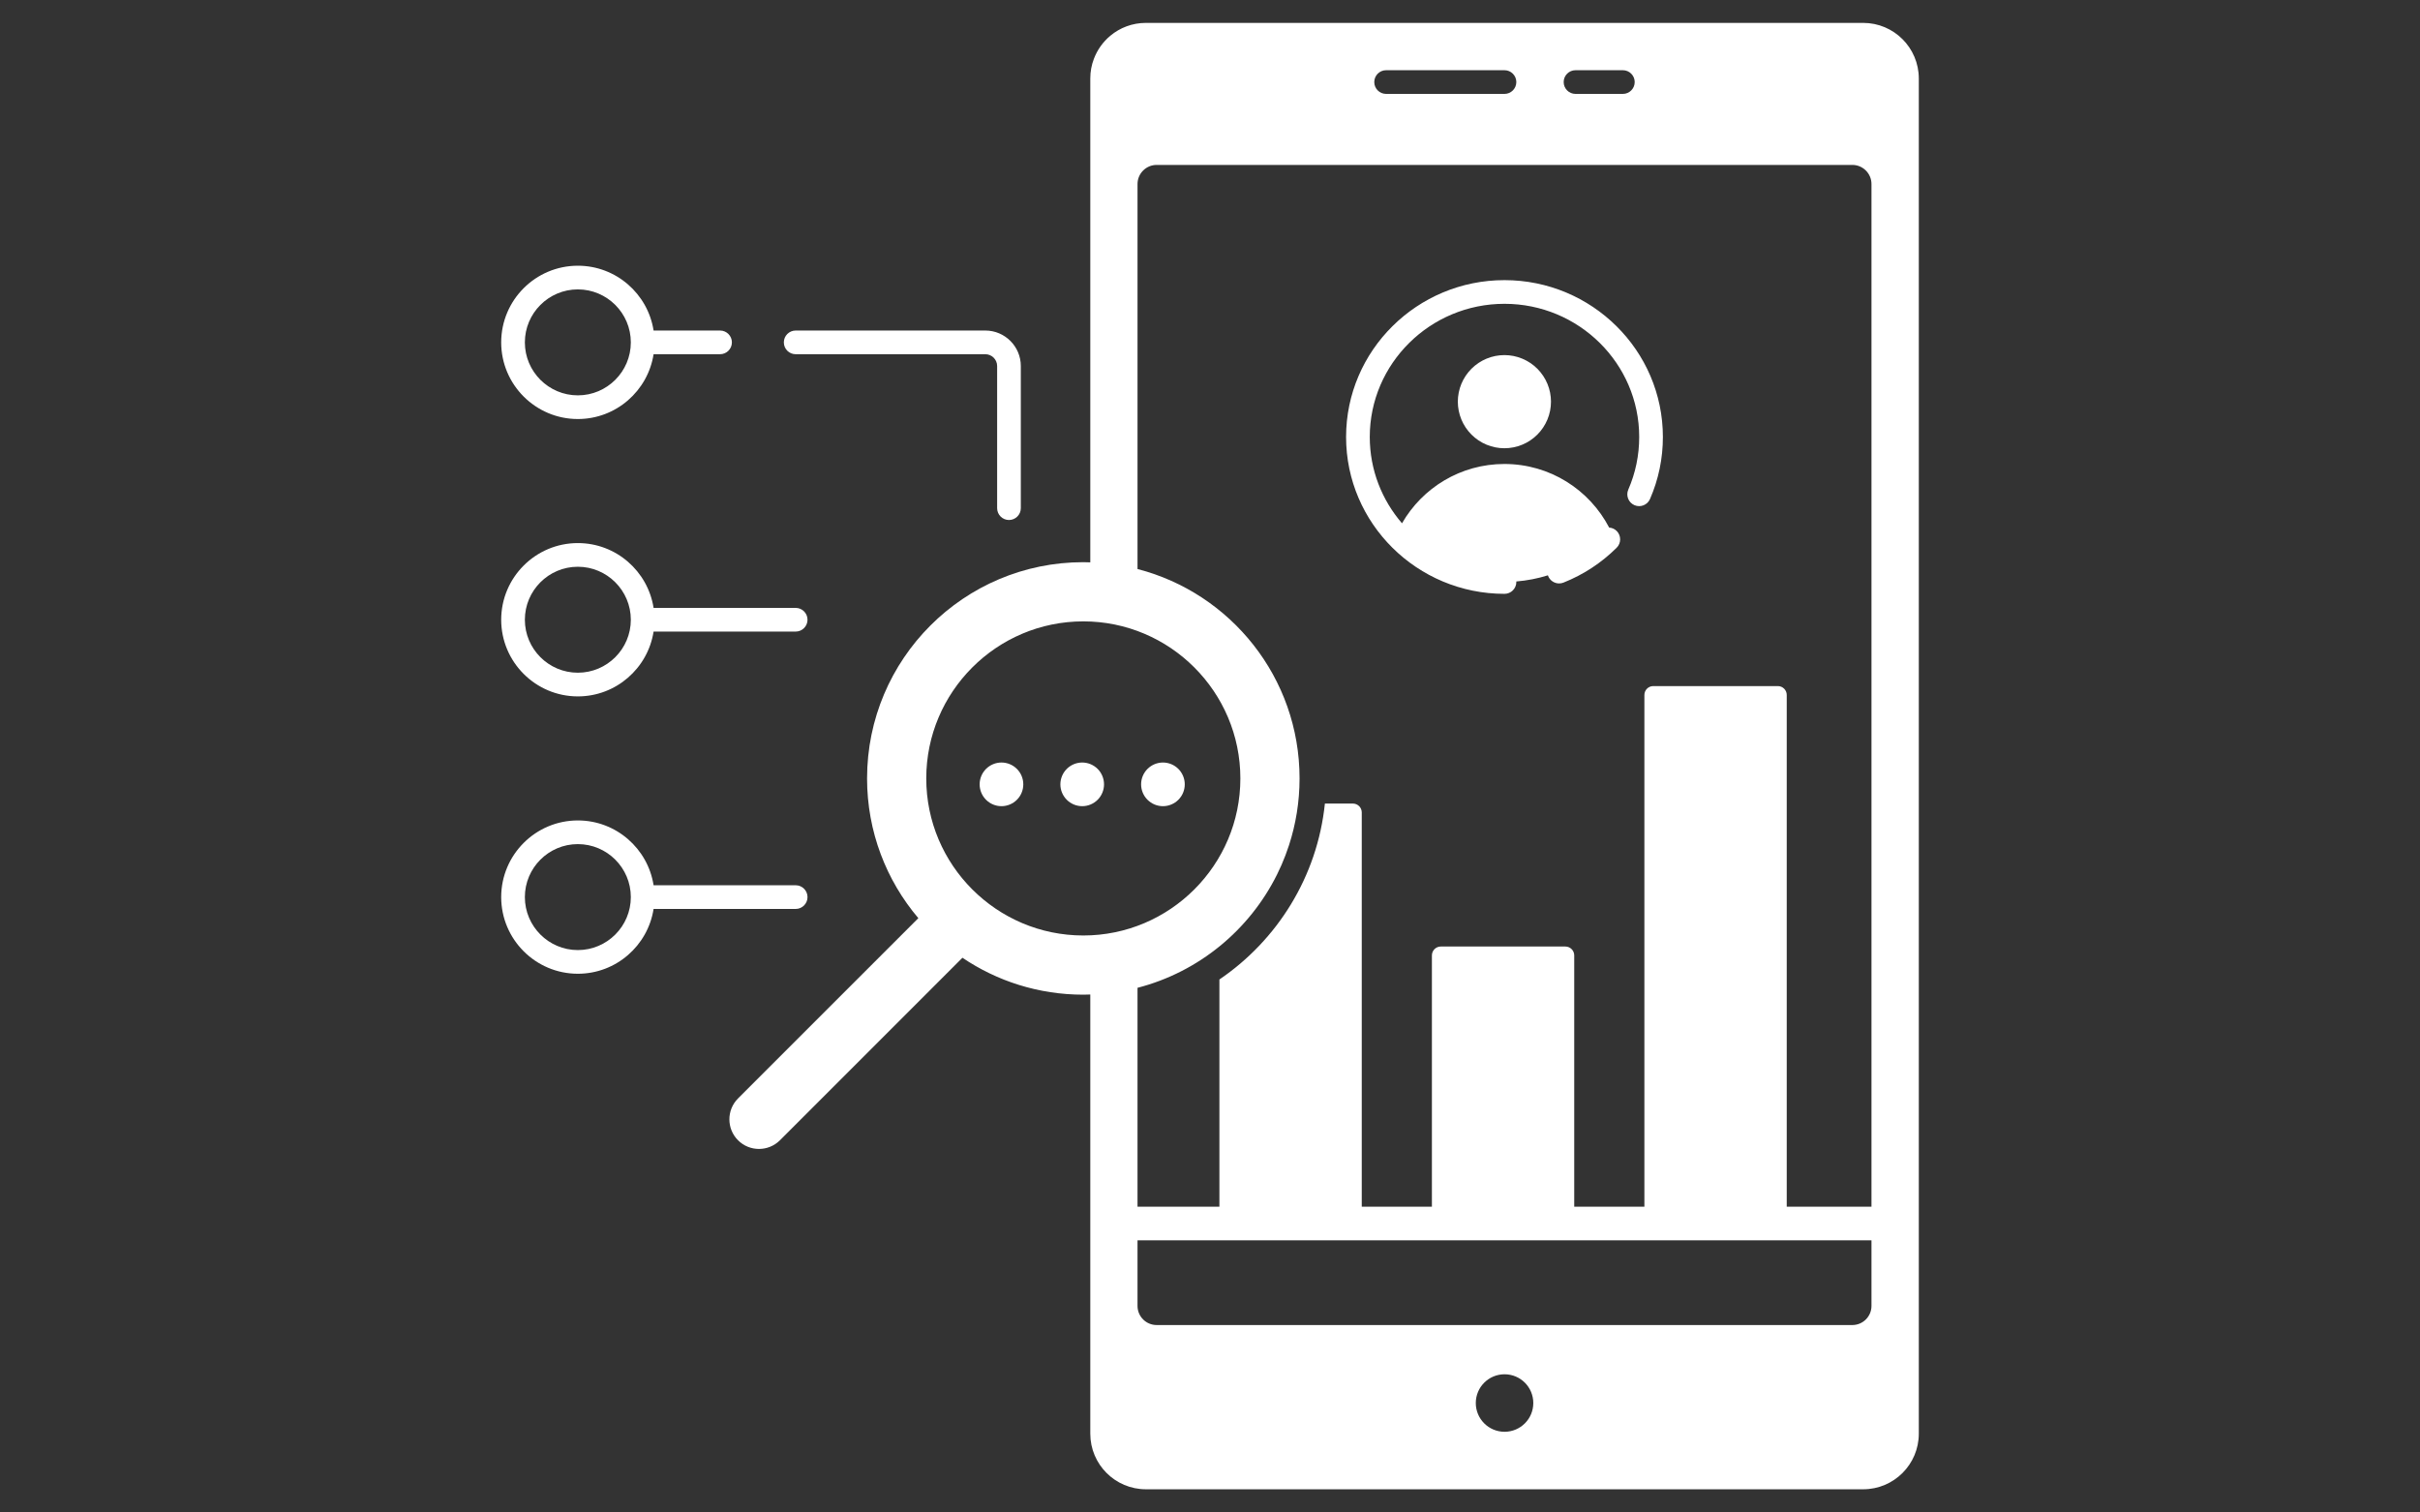 <svg xmlns="http://www.w3.org/2000/svg" xmlns:xlink="http://www.w3.org/1999/xlink" width="1280" zoomAndPan="magnify" viewBox="0 0 960 600" height="800" preserveAspectRatio="xMidYMid meet" version="1.2"><rect x="0" y="0" width="960" height="600" fill="#333333" stroke="none"/><defs><clipPath id="c079c2aedd"><path d="M 289 9 L 761.32 9 L 761.32 591 L 289 591 Z M 289 9 "/></clipPath><clipPath id="c12da02c6d"><path d="M 198.82 105 L 291 105 L 291 167 L 198.82 167 Z M 198.82 105 "/></clipPath><clipPath id="7bea1f4805"><path d="M 198.82 215 L 321 215 L 321 277 L 198.82 277 Z M 198.82 215 "/></clipPath><clipPath id="3feb4c07b4"><path d="M 198.82 325 L 321 325 L 321 387 L 198.82 387 Z M 198.82 325 "/></clipPath></defs><g id="d1827aae37"><path style=" stroke:none;fill-rule:nonzero;fill:#ffffff;fill-opacity:1;" d="M 615.266 159.34 C 615.266 159.945 615.234 160.551 615.176 161.152 C 615.117 161.754 615.027 162.352 614.91 162.945 C 614.793 163.539 614.645 164.125 614.469 164.703 C 614.293 165.281 614.09 165.852 613.859 166.41 C 613.629 166.969 613.367 167.516 613.082 168.051 C 612.797 168.582 612.488 169.102 612.152 169.605 C 611.816 170.109 611.457 170.594 611.07 171.062 C 610.688 171.531 610.281 171.977 609.855 172.406 C 609.426 172.832 608.977 173.238 608.512 173.621 C 608.043 174.008 607.559 174.367 607.055 174.703 C 606.551 175.039 606.031 175.348 605.5 175.637 C 604.965 175.922 604.418 176.18 603.859 176.41 C 603.301 176.641 602.73 176.844 602.152 177.02 C 601.574 177.195 600.988 177.344 600.395 177.461 C 599.801 177.578 599.203 177.668 598.602 177.727 C 598 177.785 597.395 177.816 596.789 177.816 C 596.184 177.816 595.582 177.785 594.98 177.727 C 594.375 177.668 593.777 177.578 593.184 177.461 C 592.59 177.344 592.004 177.195 591.426 177.02 C 590.848 176.844 590.277 176.641 589.719 176.41 C 589.16 176.18 588.613 175.922 588.082 175.637 C 587.547 175.352 587.027 175.039 586.523 174.703 C 586.023 174.367 585.535 174.008 585.07 173.621 C 584.602 173.238 584.152 172.832 583.727 172.406 C 583.297 171.977 582.891 171.531 582.508 171.062 C 582.125 170.594 581.766 170.109 581.426 169.605 C 581.09 169.102 580.781 168.582 580.496 168.051 C 580.211 167.516 579.953 166.969 579.719 166.41 C 579.488 165.852 579.285 165.281 579.109 164.703 C 578.934 164.125 578.785 163.539 578.668 162.945 C 578.551 162.352 578.461 161.754 578.402 161.152 C 578.344 160.551 578.312 159.945 578.312 159.34 C 578.312 158.734 578.344 158.133 578.402 157.531 C 578.461 156.926 578.551 156.328 578.668 155.738 C 578.785 155.145 578.934 154.555 579.109 153.977 C 579.285 153.398 579.488 152.828 579.719 152.27 C 579.953 151.711 580.211 151.164 580.496 150.633 C 580.781 150.098 581.09 149.578 581.426 149.078 C 581.766 148.574 582.125 148.086 582.508 147.621 C 582.891 147.152 583.297 146.703 583.727 146.277 C 584.152 145.848 584.602 145.441 585.07 145.059 C 585.535 144.676 586.023 144.316 586.523 143.98 C 587.027 143.645 587.547 143.332 588.082 143.047 C 588.613 142.762 589.16 142.504 589.719 142.27 C 590.277 142.039 590.848 141.836 591.426 141.66 C 592.004 141.484 592.59 141.34 593.184 141.219 C 593.777 141.102 594.375 141.012 594.98 140.953 C 595.582 140.895 596.184 140.863 596.789 140.863 C 597.395 140.863 598 140.895 598.602 140.953 C 599.203 141.012 599.801 141.102 600.395 141.219 C 600.988 141.34 601.574 141.484 602.152 141.66 C 602.73 141.836 603.301 142.039 603.859 142.27 C 604.418 142.504 604.965 142.762 605.5 143.047 C 606.031 143.332 606.551 143.645 607.055 143.98 C 607.559 144.316 608.043 144.676 608.512 145.059 C 608.977 145.441 609.426 145.848 609.855 146.277 C 610.281 146.703 610.688 147.152 611.07 147.621 C 611.457 148.086 611.816 148.574 612.152 149.078 C 612.488 149.578 612.797 150.098 613.082 150.633 C 613.367 151.164 613.629 151.711 613.859 152.27 C 614.09 152.828 614.293 153.398 614.469 153.977 C 614.645 154.555 614.793 155.145 614.91 155.738 C 615.027 156.328 615.117 156.926 615.176 157.531 C 615.234 158.133 615.266 158.734 615.266 159.34 Z M 615.266 159.34 "/><path style=" stroke:none;fill-rule:nonzero;fill:#ffffff;fill-opacity:1;" d="M 596.824 235.574 C 599.414 235.574 601.52 233.473 601.52 230.879 C 601.52 230.805 601.5 230.738 601.496 230.668 C 605.836 230.312 610.039 229.484 614.055 228.223 C 614.086 228.309 614.098 228.398 614.133 228.484 C 614.863 230.324 616.629 231.445 618.496 231.445 C 619.074 231.445 619.66 231.336 620.23 231.113 C 628.16 227.957 635.258 223.305 641.316 217.285 C 643.16 215.457 643.168 212.484 641.34 210.645 C 640.508 209.805 639.438 209.363 638.344 209.289 C 630.531 194.297 614.859 184.059 596.789 184.059 C 579.406 184.059 564.238 193.531 556.168 207.59 C 548.203 198.363 543.379 186.406 543.379 173.352 C 543.379 144.219 567.352 120.52 596.82 120.52 C 626.289 120.52 650.262 144.219 650.262 173.352 C 650.262 180.598 648.809 187.613 645.938 194.215 C 644.902 196.59 645.988 199.359 648.367 200.395 C 650.742 201.426 653.512 200.34 654.547 197.961 C 657.934 190.176 659.656 181.895 659.656 173.352 C 659.656 139.043 631.469 111.129 596.82 111.129 C 562.172 111.129 533.984 139.043 533.984 173.352 C 533.984 207.664 562.176 235.574 596.824 235.574 Z M 596.824 235.574 "/><g clip-rule="nonzero" clip-path="url(#c079c2aedd)"><path style=" stroke:none;fill-rule:nonzero;fill:#ffffff;fill-opacity:1;" d="M 739.121 9.082 L 454.566 9.082 C 449.207 9.082 444.273 10.992 440.453 14.188 C 437.559 16.598 435.293 19.75 433.938 23.344 C 433.008 25.766 432.512 28.391 432.512 31.141 L 432.512 223.086 C 431.59 223.059 430.672 223.016 429.746 223.016 C 382.367 223.016 343.961 261.426 343.961 308.801 C 343.961 329.941 351.621 349.281 364.297 364.23 L 357.652 370.875 L 292.777 435.742 C 288.199 440.332 288.199 447.762 292.777 452.352 C 295.078 454.645 298.074 455.781 301.078 455.781 C 304.082 455.781 307.09 454.645 309.391 452.352 L 375.078 386.656 L 381.793 379.938 C 395.48 389.184 411.98 394.586 429.746 394.586 C 430.676 394.586 431.594 394.543 432.516 394.516 C 432.516 394.516 432.512 394.516 432.512 394.516 L 432.512 568.738 C 432.512 580.914 442.391 590.793 454.566 590.793 L 739.121 590.793 C 751.297 590.793 761.18 580.914 761.18 568.738 L 761.18 31.141 C 761.18 18.965 751.297 9.082 739.121 9.082 Z M 624.996 27.855 L 643.781 27.855 C 646.375 27.855 648.477 29.961 648.477 32.555 C 648.477 35.145 646.375 37.25 643.781 37.25 L 624.996 37.25 C 622.402 37.25 620.301 35.145 620.301 32.555 C 620.301 29.961 622.402 27.855 624.996 27.855 Z M 549.859 27.855 L 596.82 27.855 C 599.414 27.855 601.516 29.961 601.516 32.555 C 601.516 35.145 599.414 37.25 596.82 37.25 L 549.859 37.25 C 547.266 37.25 545.164 35.145 545.164 32.555 C 545.164 29.961 547.266 27.855 549.859 27.855 Z M 451.246 73.02 C 451.246 68.828 454.652 65.422 458.844 65.422 L 734.809 65.422 C 739 65.422 742.406 68.828 742.406 73.02 L 742.406 478.707 L 708.789 478.707 L 708.789 275.691 C 708.789 273.746 707.211 272.168 705.27 272.168 L 655.844 272.168 C 653.895 272.168 652.32 273.746 652.32 275.691 L 652.32 478.707 L 624.488 478.707 L 624.488 379.008 C 624.488 377.062 622.91 375.484 620.969 375.484 L 571.551 375.484 C 569.605 375.484 568.031 377.062 568.031 379.008 L 568.031 478.707 L 540.203 478.707 L 540.203 322.293 C 540.203 320.348 538.617 318.773 536.68 318.773 L 525.578 318.773 C 522.582 347.762 506.68 372.98 483.73 388.562 L 483.73 478.703 L 451.246 478.703 L 451.246 391.863 C 475.551 385.59 495.668 368.922 506.609 346.891 C 506.613 346.879 506.621 346.867 506.629 346.852 C 507.23 345.633 507.809 344.395 508.355 343.145 C 508.363 343.129 508.371 343.113 508.379 343.098 C 508.926 341.844 509.441 340.574 509.93 339.289 C 509.938 339.277 509.941 339.266 509.945 339.254 C 510.438 337.961 510.898 336.652 511.328 335.328 C 511.328 335.328 511.328 335.324 511.332 335.324 C 514.047 326.969 515.527 318.059 515.527 308.801 C 515.527 268.848 488.219 235.277 451.25 225.734 L 451.25 73.02 Z M 429.746 371.105 C 395.391 371.105 367.441 343.152 367.441 308.801 C 367.441 274.445 395.391 246.496 429.746 246.496 C 464.098 246.496 492.047 274.445 492.047 308.801 C 492.047 343.152 464.098 371.105 429.746 371.105 Z M 596.844 567.984 C 590.547 567.984 585.438 562.875 585.438 556.578 C 585.438 550.277 590.547 545.172 596.844 545.172 C 603.145 545.172 608.25 550.277 608.25 556.578 C 608.25 562.875 603.145 567.984 596.844 567.984 Z M 734.809 525.641 L 458.844 525.641 C 454.652 525.641 451.246 522.25 451.246 518.047 L 451.246 492.02 L 742.406 492.02 L 742.406 518.047 C 742.406 522.25 739 525.641 734.809 525.641 Z M 734.809 525.641 "/></g><path style=" stroke:none;fill-rule:nonzero;fill:#ffffff;fill-opacity:1;" d="M 315.641 140.516 L 390.863 140.516 C 393.453 140.516 395.559 142.621 395.559 145.211 L 395.559 201.586 C 395.559 204.18 397.664 206.281 400.258 206.281 C 402.848 206.281 404.953 204.18 404.953 201.586 L 404.953 145.211 C 404.953 137.441 398.633 131.121 390.863 131.121 L 315.641 131.121 C 313.047 131.121 310.945 133.227 310.945 135.82 C 310.945 138.414 313.047 140.516 315.641 140.516 Z M 315.641 140.516 "/><g clip-rule="nonzero" clip-path="url(#c12da02c6d)"><path style=" stroke:none;fill-rule:nonzero;fill:#ffffff;fill-opacity:1;" d="M 229.227 166.227 C 244.398 166.227 257.008 155.059 259.273 140.516 L 285.645 140.516 C 288.238 140.516 290.34 138.414 290.34 135.82 C 290.34 133.227 288.238 131.121 285.645 131.121 L 259.273 131.121 C 257.008 116.578 244.402 105.41 229.23 105.41 C 212.461 105.41 198.82 119.051 198.82 135.82 C 198.82 152.586 212.461 166.227 229.227 166.227 Z M 229.227 114.801 C 240.816 114.801 250.246 124.23 250.246 135.82 C 250.246 147.406 240.816 156.836 229.227 156.836 C 217.641 156.836 208.211 147.406 208.211 135.82 C 208.211 124.23 217.641 114.801 229.227 114.801 Z M 229.227 114.801 "/></g><g clip-rule="nonzero" clip-path="url(#7bea1f4805)"><path style=" stroke:none;fill-rule:nonzero;fill:#ffffff;fill-opacity:1;" d="M 229.227 276.258 C 244.398 276.258 257.008 265.09 259.273 250.543 L 315.641 250.543 C 318.234 250.543 320.336 248.441 320.336 245.848 C 320.336 243.254 318.234 241.152 315.641 241.152 L 259.273 241.152 C 257.008 226.605 244.402 215.438 229.23 215.438 C 212.461 215.438 198.82 229.082 198.82 245.848 C 198.82 262.617 212.461 276.258 229.227 276.258 Z M 229.227 224.828 C 240.816 224.828 250.246 234.258 250.246 245.848 C 250.246 257.434 240.816 266.863 229.227 266.863 C 217.641 266.863 208.211 257.434 208.211 245.848 C 208.211 234.258 217.641 224.828 229.227 224.828 Z M 229.227 224.828 "/></g><g clip-rule="nonzero" clip-path="url(#3feb4c07b4)"><path style=" stroke:none;fill-rule:nonzero;fill:#ffffff;fill-opacity:1;" d="M 320.336 355.875 C 320.336 353.281 318.234 351.18 315.641 351.18 L 259.273 351.18 C 257.008 336.633 244.402 325.469 229.23 325.469 C 212.461 325.469 198.82 339.109 198.82 355.875 C 198.82 372.645 212.461 386.285 229.23 386.285 C 244.402 386.285 257.012 375.117 259.273 360.574 L 315.641 360.574 C 318.234 360.574 320.336 358.469 320.336 355.875 Z M 229.227 376.895 C 217.641 376.895 208.211 367.465 208.211 355.875 C 208.211 344.289 217.641 334.859 229.227 334.859 C 240.816 334.859 250.246 344.289 250.246 355.875 C 250.246 367.465 240.816 376.895 229.227 376.895 Z M 229.227 376.895 "/></g><path style=" stroke:none;fill-rule:nonzero;fill:#ffffff;fill-opacity:1;" d="M 405.934 311.148 C 405.934 311.719 405.879 312.281 405.77 312.836 C 405.656 313.395 405.492 313.938 405.277 314.461 C 405.059 314.988 404.793 315.484 404.477 315.957 C 404.16 316.43 403.801 316.867 403.398 317.27 C 402.996 317.672 402.559 318.031 402.086 318.348 C 401.613 318.664 401.113 318.93 400.59 319.148 C 400.066 319.367 399.523 319.531 398.965 319.641 C 398.406 319.75 397.844 319.809 397.277 319.809 C 396.707 319.809 396.145 319.75 395.586 319.641 C 395.031 319.531 394.488 319.367 393.965 319.148 C 393.438 318.93 392.938 318.664 392.465 318.348 C 391.992 318.031 391.555 317.672 391.152 317.27 C 390.754 316.867 390.395 316.43 390.078 315.957 C 389.762 315.484 389.496 314.988 389.277 314.461 C 389.059 313.938 388.895 313.395 388.785 312.836 C 388.672 312.281 388.617 311.719 388.617 311.148 C 388.617 310.578 388.672 310.016 388.785 309.461 C 388.895 308.902 389.059 308.359 389.277 307.836 C 389.496 307.309 389.762 306.812 390.078 306.34 C 390.395 305.867 390.754 305.43 391.152 305.027 C 391.555 304.625 391.992 304.266 392.465 303.949 C 392.938 303.633 393.438 303.367 393.965 303.148 C 394.488 302.93 395.031 302.766 395.586 302.656 C 396.145 302.547 396.707 302.488 397.277 302.488 C 397.844 302.488 398.406 302.547 398.965 302.656 C 399.523 302.766 400.066 302.93 400.59 303.148 C 401.113 303.367 401.613 303.633 402.086 303.949 C 402.559 304.266 402.996 304.625 403.398 305.027 C 403.801 305.43 404.16 305.867 404.477 306.34 C 404.793 306.812 405.059 307.309 405.277 307.836 C 405.492 308.359 405.656 308.902 405.77 309.461 C 405.879 310.016 405.934 310.578 405.934 311.148 Z M 405.934 311.148 "/><path style=" stroke:none;fill-rule:nonzero;fill:#ffffff;fill-opacity:1;" d="M 437.961 311.148 C 437.961 311.719 437.906 312.281 437.793 312.836 C 437.684 313.395 437.52 313.938 437.301 314.461 C 437.086 314.988 436.816 315.484 436.504 315.957 C 436.188 316.43 435.828 316.867 435.426 317.27 C 435.023 317.672 434.586 318.031 434.113 318.348 C 433.641 318.664 433.141 318.93 432.617 319.148 C 432.09 319.367 431.551 319.531 430.992 319.641 C 430.434 319.75 429.871 319.809 429.305 319.809 C 428.734 319.809 428.172 319.75 427.613 319.641 C 427.055 319.531 426.516 319.367 425.988 319.148 C 425.465 318.93 424.965 318.664 424.492 318.348 C 424.02 318.031 423.582 317.672 423.18 317.27 C 422.777 316.867 422.418 316.43 422.105 315.957 C 421.789 315.484 421.52 314.988 421.305 314.461 C 421.086 313.938 420.922 313.395 420.812 312.836 C 420.699 312.281 420.645 311.719 420.645 311.148 C 420.645 310.578 420.699 310.016 420.812 309.461 C 420.922 308.902 421.086 308.359 421.305 307.836 C 421.52 307.309 421.789 306.812 422.102 306.34 C 422.418 305.867 422.777 305.43 423.18 305.027 C 423.582 304.625 424.02 304.266 424.492 303.949 C 424.965 303.633 425.465 303.367 425.988 303.148 C 426.516 302.93 427.055 302.766 427.613 302.656 C 428.172 302.547 428.734 302.488 429.305 302.488 C 429.871 302.488 430.434 302.547 430.992 302.656 C 431.551 302.766 432.09 302.93 432.617 303.148 C 433.141 303.367 433.641 303.633 434.113 303.949 C 434.586 304.266 435.023 304.625 435.426 305.027 C 435.828 305.43 436.188 305.867 436.504 306.34 C 436.816 306.812 437.086 307.309 437.301 307.836 C 437.52 308.359 437.684 308.902 437.793 309.461 C 437.906 310.016 437.961 310.578 437.961 311.148 Z M 437.961 311.148 "/><path style=" stroke:none;fill-rule:nonzero;fill:#ffffff;fill-opacity:1;" d="M 469.988 311.148 C 469.988 311.719 469.934 312.281 469.82 312.836 C 469.711 313.395 469.547 313.938 469.328 314.461 C 469.109 314.988 468.844 315.484 468.527 315.957 C 468.211 316.43 467.852 316.867 467.453 317.27 C 467.051 317.672 466.613 318.031 466.141 318.348 C 465.668 318.664 465.168 318.93 464.641 319.148 C 464.117 319.367 463.574 319.531 463.02 319.641 C 462.461 319.75 461.898 319.809 461.328 319.809 C 460.762 319.809 460.199 319.75 459.641 319.641 C 459.082 319.531 458.539 319.367 458.016 319.148 C 457.492 318.93 456.992 318.664 456.52 318.348 C 456.047 318.031 455.609 317.672 455.207 317.27 C 454.805 316.867 454.445 316.43 454.129 315.957 C 453.812 315.484 453.547 314.988 453.328 314.461 C 453.113 313.938 452.949 313.395 452.836 312.836 C 452.727 312.281 452.672 311.719 452.672 311.148 C 452.672 310.578 452.727 310.016 452.836 309.461 C 452.949 308.902 453.113 308.359 453.328 307.836 C 453.547 307.309 453.812 306.812 454.129 306.34 C 454.445 305.867 454.805 305.43 455.207 305.027 C 455.609 304.625 456.047 304.266 456.52 303.949 C 456.992 303.633 457.492 303.367 458.016 303.148 C 458.539 302.93 459.082 302.766 459.641 302.656 C 460.199 302.547 460.762 302.488 461.328 302.488 C 461.898 302.488 462.461 302.547 463.02 302.656 C 463.574 302.766 464.117 302.93 464.641 303.148 C 465.168 303.367 465.668 303.633 466.141 303.949 C 466.613 304.266 467.051 304.625 467.453 305.027 C 467.852 305.43 468.211 305.867 468.527 306.34 C 468.844 306.812 469.109 307.309 469.328 307.836 C 469.547 308.359 469.711 308.902 469.82 309.461 C 469.934 310.016 469.988 310.578 469.988 311.148 Z M 469.988 311.148 "/></g></svg>